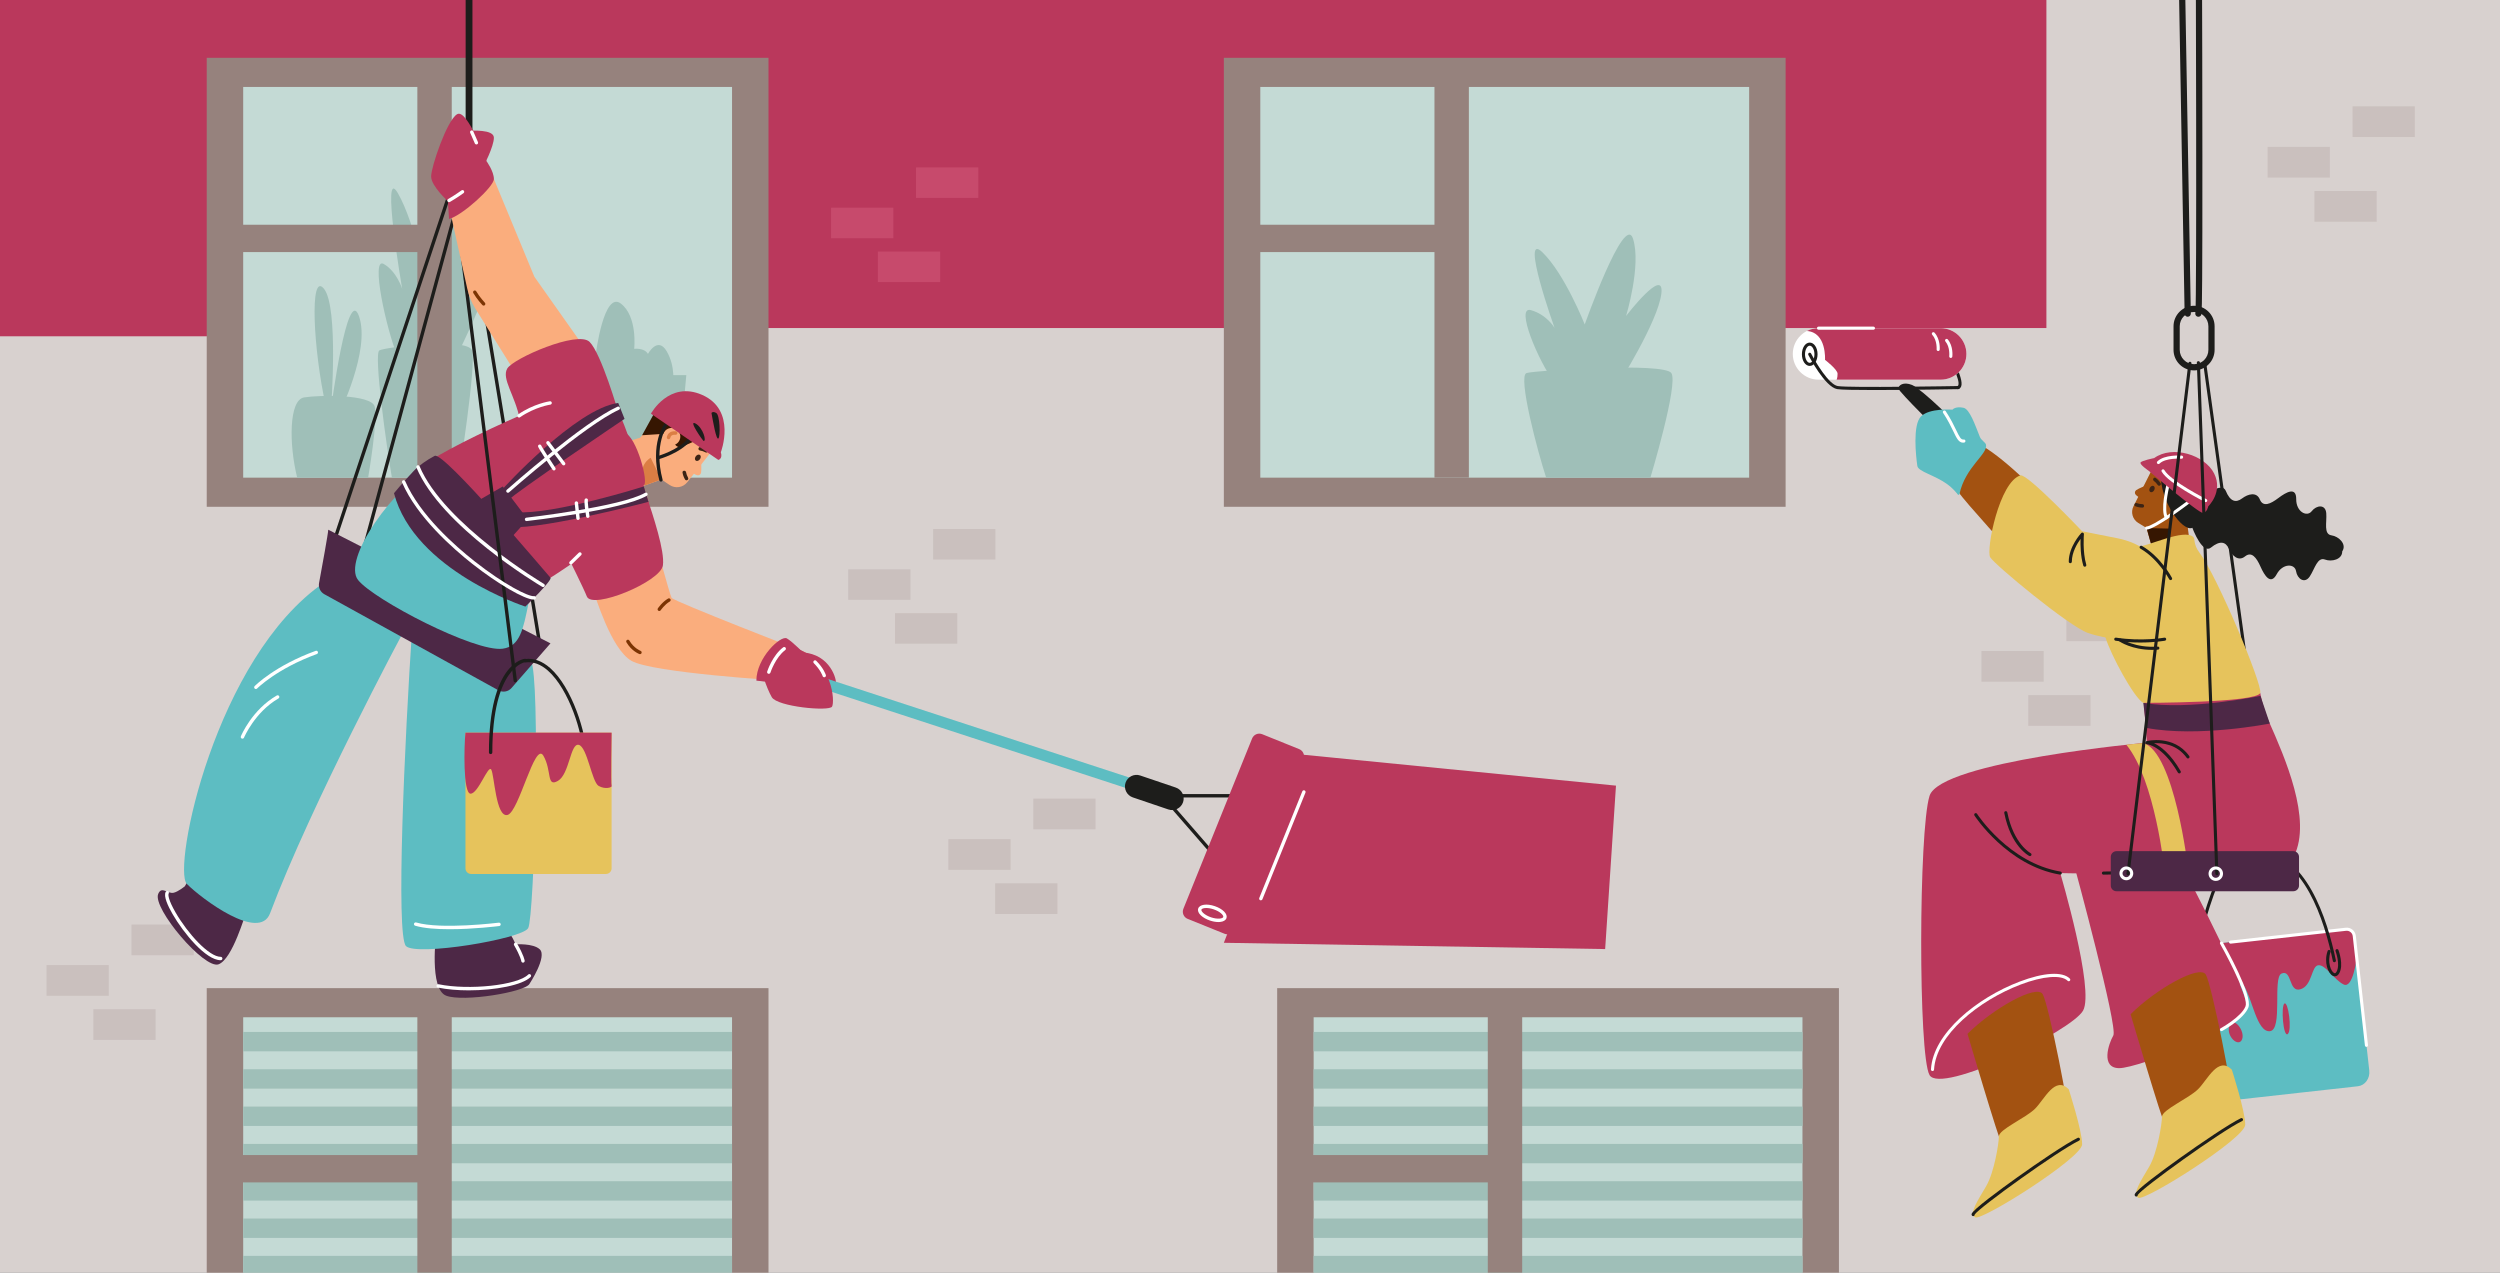 <?xml version="1.0" encoding="utf-8"?>
<svg xmlns="http://www.w3.org/2000/svg" enable-background="new 0 0 3447.456 1755" id="_x3C_Layer_x3E_" version="1.1" viewBox="0 0 3447.456 1755" x="0" y="0">
  <rect x="0" y="0" width="3447.456" height="1755" fill="#808080" stroke="none"/>
  <rect fill="#FFF" height="1116.775" width="1116.775" x="1165.341" y="319.113"/>
  <g>
    <g>
      <defs>
        <rect height="1755" id="SVGID_1_" width="3447.456" x="0" y="0"/>
      </defs>
      <clipPath id="SVGID_00000042016329262679045780000008179680434002616209_">
        <use href="#SVGID_1_" overflow="visible"/>
      </clipPath>
      <g clip-path="url(#SVGID_00000042016329262679045780000008179680434002616209_)">
        <rect fill="#D8D1CF" height="1758.5" width="3447.456" y="-3.5"/>
        <polygon fill="#BA385C" points="2213.483 1308.758 1687.658 1300.094 1788.614 1039.917 2228.409 1083.382"/>
        <rect fill="#BA385C" height="452.366" width="2138.931" x="683.017"/>
        <g>
          <rect fill="#C74A6C" height="42.089" width="85.856" x="1146.053" y="286.41"/>
          <rect fill="#C74A6C" height="42.089" width="85.856" x="1210.612" y="346.893"/>
          <rect fill="#C74A6C" height="42.089" width="85.856" x="1263.19" y="230.839"/>
        </g>
        <g>
          <rect fill="#CAC0BE" height="42.089" width="85.856" x="1169.653" y="785.063"/>
          <rect fill="#CAC0BE" height="42.089" width="85.856" x="1234.212" y="845.545"/>
          <rect fill="#CAC0BE" height="42.089" width="85.856" x="1286.791" y="729.491"/>
        </g>
        <g>
          <rect fill="#CAC0BE" height="42.348" width="85.856" x="1307.752" y="1157.173"/>
          <rect fill="#CAC0BE" height="42.348" width="85.856" x="1372.311" y="1218.028"/>
          <rect fill="#CAC0BE" height="42.348" width="85.856" x="1424.889" y="1101.259"/>
        </g>
        <g>
          <rect fill="#CAC0BE" height="42.348" width="85.856" x="2732.35" y="897.704"/>
          <rect fill="#CAC0BE" height="42.348" width="85.857" x="2796.909" y="958.56"/>
          <rect fill="#CAC0BE" height="42.348" width="85.856" x="2849.488" y="841.79"/>
        </g>
        <g>
          <rect fill="#CAC0BE" height="42.348" width="85.856" x="64.147" y="1330.834"/>
          <rect fill="#CAC0BE" height="42.348" width="85.856" x="128.706" y="1391.689"/>
          <rect fill="#CAC0BE" height="42.348" width="85.856" x="181.285" y="1274.919"/>
        </g>
        <g>
          <rect fill="#CAC0BE" height="42.349" width="85.856" x="3126.982" y="202.538"/>
          <rect fill="#CAC0BE" height="42.348" width="85.856" x="3191.54" y="263.393"/>
          <rect fill="#CAC0BE" height="42.349" width="85.856" x="3244.119" y="146.624"/>
        </g>
        <g>
          <rect fill="#96827D" height="619.141" width="774.665" x="285.079" y="1362.608"/>
          <rect fill="#C4DAD5" height="538.771" width="674.107" x="335.358" y="1402.792"/>
          <rect fill="#9FBFB8" height="26.695" width="674.107" x="335.358" y="1423.038"/>
          <rect fill="#9FBFB8" height="26.695" width="674.107" x="335.358" y="1474.499"/>
          <rect fill="#9FBFB8" height="26.695" width="674.107" x="335.358" y="1525.96"/>
          <rect fill="#9FBFB8" height="26.695" width="674.107" x="335.358" y="1577.421"/>
          <rect fill="#9FBFB8" height="26.695" width="674.107" x="335.358" y="1628.882"/>
          <rect fill="#9FBFB8" height="26.695" width="674.107" x="335.358" y="1680.344"/>
          <rect fill="#9FBFB8" height="26.695" width="674.107" x="335.358" y="1731.804"/>
          <rect fill="#9FBFB8" height="26.695" width="674.107" x="335.358" y="1783.266"/>
          <rect fill="#9FBFB8" height="26.695" width="674.107" x="335.358" y="1834.727"/>
          <rect fill="#9FBFB8" height="26.695" width="674.107" x="335.358" y="1886.188"/>
          <rect fill="#96827D" height="37.704" width="303.492" x="315.472" y="1592.801"/>
          <rect fill="#96827D" height="555.143" width="47.43" x="575.527" y="1386.421"/>
          <g>
            <polygon fill="#9FBFB8" points="509.627 1941.563 388.368 1941.563 373.933 1855.773 522.138 1855.773"/>
            <path d="M381.151,1865.406c-3.368-27.393,20.691-27.393,20.691-27.393s10.586-52.979,33.202-42.142&#xD;&#xA;						c22.616,10.836,17.804,37.928,17.804,37.928s13.364-1.118,18.285,4.214c0,0,12.991-15.144,25.022-2.107&#xD;&#xA;						c12.031,13.036,8.18,27.392,8.18,27.392h-61.111L381.151,1865.406z" fill="#9FBFB8"/>
          </g>
        </g>
        <g>
          <rect fill="#96827D" height="619.141" width="774.665" x="1761.193" y="1362.608"/>
          <rect fill="#C4DAD5" height="538.771" width="674.107" x="1811.472" y="1402.792"/>
          <rect fill="#9FBFB8" height="26.695" width="674.107" x="1811.472" y="1423.038"/>
          <rect fill="#9FBFB8" height="26.695" width="674.107" x="1811.472" y="1474.499"/>
          <rect fill="#9FBFB8" height="26.695" width="674.107" x="1811.472" y="1525.96"/>
          <rect fill="#9FBFB8" height="26.695" width="674.107" x="1811.472" y="1577.421"/>
          <rect fill="#9FBFB8" height="26.695" width="674.107" x="1811.472" y="1628.882"/>
          <rect fill="#9FBFB8" height="26.695" width="674.107" x="1811.472" y="1680.344"/>
          <rect fill="#9FBFB8" height="26.695" width="674.107" x="1811.472" y="1731.804"/>
          <rect fill="#9FBFB8" height="26.695" width="674.107" x="1811.472" y="1783.266"/>
          <rect fill="#9FBFB8" height="26.695" width="674.107" x="1811.472" y="1834.727"/>
          <rect fill="#9FBFB8" height="26.695" width="674.107" x="1811.472" y="1886.188"/>
          <rect fill="#96827D" height="37.704" width="303.492" x="1791.587" y="1592.801"/>
          <rect fill="#96827D" height="555.143" width="47.43" x="2051.642" y="1386.421"/>
          <g>
            <polygon fill="#9FBFB8" points="1985.742 1941.563 1864.483 1941.563 1850.048 1855.773 1998.253 1855.773"/>
            <path d="M1857.265,1865.406c-3.368-27.393,20.691-27.393,20.691-27.393s10.586-52.979,33.202-42.142&#xD;&#xA;						c22.616,10.836,17.804,37.928,17.804,37.928s13.364-1.118,18.285,4.214c0,0,12.99-15.144,25.022-2.107&#xD;&#xA;						c12.031,13.036,8.18,27.392,8.18,27.392h-61.111L1857.265,1865.406z" fill="#9FBFB8"/>
          </g>
        </g>
        <rect fill="#BA385C" height="463.734" width="725.926"/>
        <g>
          <rect fill="#96827D" height="619.14" width="774.665" x="285.079" y="79.717"/>
          <rect fill="#C4DAD5" height="538.771" width="674.107" x="335.358" y="119.901"/>
          <path d="M540.428,658.673c-7.32-42.169-25.356-170.845-17.303-175.466c8.053-4.621,121.297-18.2,127.786,0&#xD;&#xA;					c6.489,18.2-18.469,175.466-18.469,175.466H540.428z" fill="#9FBFB8"/>
          <path d="M548.582,492.477c-16.472-39.689-37.623-138.91-19.468-128.492&#xD;&#xA;					c18.157,10.418,25.457,34.231,25.457,34.231s-29.737-172.844-5.99-131.964c23.747,40.879,41.431,130.972,41.431,130.972&#xD;&#xA;					s58.402-186.536,65.391-139.406c6.988,47.13-16.472,131.468-16.472,131.468s50.405-80.369,43.422-32.743&#xD;&#xA;					c-6.983,47.626-59.895,148.832-59.895,148.832L548.582,492.477z" fill="#9FBFB8"/>
          <rect fill="#96827D" height="37.704" width="303.492" x="315.472" y="309.91"/>
          <rect fill="#96827D" height="555.143" width="47.43" x="575.527" y="103.53"/>
          <g>
            <polygon fill="#9FBFB8" points="933.438 658.673 807.648 658.673 792.673 517.282 946.416 517.282"/>
            <path d="M800.161,533.158c-3.494-45.146,21.464-45.146,21.464-45.146s10.982-87.315,34.443-69.455&#xD;&#xA;						c23.461,17.86,18.469,62.509,18.469,62.509s13.863-1.842,18.968,6.946c0,0,13.476-24.958,25.956-3.473&#xD;&#xA;						c12.481,21.485,8.486,45.146,8.486,45.146h-63.394L800.161,533.158z" fill="#9FBFB8"/>
          </g>
          <path d="M409.814,658.673c-11.481-46.138-11.481-107.159,9.484-110.632c20.965-3.473,92.345-4.465,97.337,12.403&#xD;&#xA;					c4.992,16.867-8.985,98.229-8.985,98.229H409.814z" fill="#9FBFB8"/>
          <path d="M449.248,559.451c-16.972-74.912-22.962-186.536-2.496-161.235c20.466,25.302,9.74,165.392,9.74,165.392&#xD;&#xA;					s22.706-173.825,38.679-127.191c15.973,46.634-27.953,135.437-27.953,135.437L449.248,559.451z" fill="#9FBFB8"/>
        </g>
        <g>
          <rect fill="#96827D" height="619.14" width="774.665" x="1687.658" y="79.717"/>
          <rect fill="#C4DAD5" height="538.771" width="674.107" x="1737.937" y="119.901"/>
          <rect fill="#96827D" height="37.704" width="303.492" x="1718.052" y="309.91"/>
          <rect fill="#96827D" height="555.143" width="47.43" x="1978.107" y="103.53"/>
          <path d="M2132.126,658.673c-11.436-34.669-39.615-140.458-27.033-144.257c12.581-3.799,189.503-14.963,199.641,0&#xD;&#xA;					c10.138,14.963-28.854,144.257-28.854,144.257H2132.126z" fill="#9FBFB8"/>
          <path d="M2143.654,527.878c-22.353-29.794-54.655-106.489-32.504-100.194&#xD;&#xA;					c22.151,6.295,32.523,24.457,32.523,24.457s-47.904-134.387-16.898-104.446c31.006,29.941,58.545,99.747,58.545,99.747&#xD;&#xA;					s54.833-155.012,66.576-118.245c11.743,36.767-9.582,106.528-9.582,106.528s53.341-69.571,48.674-30.868&#xD;&#xA;					c-4.667,38.703-59.404,125.147-59.404,125.147L2143.654,527.878z" fill="#9FBFB8"/>
        </g>
      </g>
      <g clip-path="url(#SVGID_00000042016329262679045780000008179680434002616209_)">
        <g>
          <path d="M3138.492,1213.864c-1.052,0-1.97-0.776-2.119-1.848l-98.199-710.301&#xD;&#xA;					c-0.162-1.172,0.656-2.253,1.829-2.415c1.159-0.163,2.252,0.656,2.415,1.828l98.199,710.301&#xD;&#xA;					c0.162,1.172-0.657,2.253-1.829,2.415C3138.689,1213.857,3138.59,1213.864,3138.492,1213.864z" fill="#1D1D1B"/>
        </g>
        <g>
          <g>
            <path d="M3026.077,1326.912c-1.182,0-2.141-0.959-2.141-2.141c0-4.087,7.853-40.683,19.448-76.54&#xD;&#xA;						c15.469-47.843,30.375-73.07,44.302-74.982c1.163-0.168,2.251,0.658,2.413,1.83c0.16,1.172-0.659,2.252-1.83,2.413&#xD;&#xA;						c-11.816,1.622-26.31,27.212-40.81,72.056c-11.788,36.457-19.24,72.077-19.24,75.222&#xD;&#xA;						C3028.218,1325.953,3027.259,1326.912,3026.077,1326.912z" fill="#1D1D1B"/>
          </g>
          <g>
            <g>
              <path d="M3234.972,1281.43c5.73-0.638,10.893,3.489,11.531,9.22l20.672,185.569&#xD;&#xA;							c1.212,10.877-5.802,20.603-15.678,21.703l-199.906,22.269c-9.876,1.1-18.871-6.842-20.083-17.72l-21.828-195.944&#xD;&#xA;							L3234.972,1281.43z" fill="#5DBDC2"/>
            </g>
            <g>
              <path d="M3246.503,1290.65l3.328,29.874c0,0-4.863,43.475-18.041,37.01&#xD;&#xA;							c-13.164-6.451-24.932-27.59-34.86-26.484c-9.916,1.105-8.082,28.188-24.671,33.115c-16.589,4.927-11.36-27.949-26.051-21.673&#xD;&#xA;							c-12.625,5.393,2.134,77.476-15.963,79.492c-18.097,2.016-24.7-45.974-35.93-62.641&#xD;&#xA;							c-11.244-16.666-21.461,46.057-39.558,48.073c-18.097,2.016-7.805-24.233-13.728-33.002&#xD;&#xA;							c-5.911-8.784-15.009,15.177-23.494,2.617l-7.854-70.505l225.291-25.097&#xD;&#xA;							C3240.702,1280.792,3245.865,1284.919,3246.503,1290.65z" fill="#BA385C"/>
            </g>
            <g>
              <path d="M3150.085,1383.928c-4.846,3.902-1.563,47.028,4.679,42.002&#xD;&#xA;							C3161.007,1420.903,3155.331,1379.704,3150.085,1383.928z" fill="#BA385C"/>
            </g>
            <g>
              <path d="M3074.509,1413.648c-5.8,14.893,12.584,31.589,17.252,19.603&#xD;&#xA;							C3096.428,1421.264,3079.468,1400.913,3074.509,1413.648z" fill="#BA385C"/>
            </g>
          </g>
          <g>
            <path d="M3263.302,1443.618c-1.077,0-2.004-0.809-2.126-1.904l-16.802-150.827&#xD;&#xA;						c-0.245-2.203-1.333-4.178-3.064-5.562c-1.733-1.384-3.896-2.011-6.101-1.766l-159.027,17.716&#xD;&#xA;						c-1.179,0.132-2.233-0.715-2.366-1.891c-0.13-1.175,0.717-2.234,1.892-2.365l159.027-17.715&#xD;&#xA;						c3.334-0.37,6.623,0.578,9.249,2.677c2.625,2.098,4.275,5.093,4.648,8.433l16.802,150.827c0.13,1.175-0.717,2.234-1.892,2.365&#xD;&#xA;						C3263.461,1443.614,3263.381,1443.618,3263.302,1443.618z" fill="#FFF"/>
          </g>
          <g>
            <path d="M3219.052,1326.912c-0.993,0-1.884-0.696-2.094-1.706c-11.455-55.16-40.29-147.695-104.708-147.695&#xD;&#xA;						c-1.182,0-2.141-0.959-2.141-2.142c0-1.183,0.959-2.141,2.141-2.141c67.451,0,97.181,94.673,108.901,151.106&#xD;&#xA;						c0.24,1.159-0.503,2.292-1.662,2.532C3219.343,1326.898,3219.197,1326.912,3219.052,1326.912z" fill="#1D1D1B"/>
          </g>
          <g>
            <path d="M3219.721,1346.345c-0.87,0-1.765-0.201-2.666-0.614c-6.698-3.069-12.717-18.855-7.304-34.374&#xD;&#xA;						c0.39-1.117,1.61-1.701,2.727-1.317c1.116,0.39,1.706,1.611,1.316,2.727c-4.729,13.558,0.446,26.964,5.045,29.071&#xD;&#xA;						c0.511,0.233,1.702,0.774,3.139-1.717c5.655-9.794-1.216-28.253-1.287-28.438c-0.417-1.106,0.139-2.342,1.245-2.76&#xD;&#xA;						c1.103-0.42,2.342,0.136,2.76,1.243c0.317,0.834,7.662,20.542,0.99,32.097&#xD;&#xA;						C3224.147,1344.931,3222.025,1346.345,3219.721,1346.345z" fill="#1D1D1B"/>
          </g>
        </g>
        <g>
          <g>
            <path d="M2860.976,1195.793c0,0,59.938,220.538,53.251,232.119c-6.686,11.582-17.75,45.059,8.193,45.059&#xD;&#xA;						c25.943,0,176.138-57.347,176.138-84.655s-110.598-234.85-110.598-234.85L2860.976,1195.793z" fill="#BA385C"/>
          </g>
          <g>
            <path d="M2938.047,1398.61c34.59-34.59,95.477-68.981,103.771-54.616&#xD;&#xA;						c8.294,14.365,39.337,169.949,35.501,176.593c-3.836,6.644-85.554,42.25-91.027,32.77&#xD;&#xA;						C2980.817,1543.876,2938.047,1398.61,2938.047,1398.61z" fill="#A35211"/>
          </g>
          <g>
            <path d="M3077.645,1475.022c-18.95-18.951-33.234,13.65-46.337,26.752&#xD;&#xA;						c-13.102,13.102-50.005,28.612-50.005,38.277c0,9.664-6.326,49.234-17.465,68.528c-11.139,19.294-24.222,37.861-15.171,43.086&#xD;&#xA;						c9.051,5.226,147.464-82.008,147.464-100.737C3096.13,1532.201,3077.645,1475.022,3077.645,1475.022z" fill="#E6C35C"/>
          </g>
          <g>
            <path d="M2945.859,1650.019c-0.548,0-1.096-0.209-1.514-0.627c-0.58-0.58-0.829-1.398-0.686-2.247&#xD;&#xA;						c0.94-5.578,39.819-34.076,62.911-50.567c28.337-20.236,67.198-46.665,83.468-54.553c1.063-0.517,2.346-0.072,2.861,0.993&#xD;&#xA;						c0.516,1.064,0.071,2.345-0.993,2.861c-29.723,14.411-138.003,92.505-143.91,101.871c0.036,0.59-0.172,1.193-0.623,1.644&#xD;&#xA;						C2946.955,1649.81,2946.407,1650.019,2945.859,1650.019z M2947.38,1646.371L2947.38,1646.371L2947.38,1646.371z&#xD;&#xA;						 M2947.373,1646.364c0.001,0.001,0.003,0.003,0.004,0.004C2947.376,1646.366,2947.375,1646.365,2947.373,1646.364z" fill="#1D1D1B"/>
          </g>
        </g>
        <g>
          <path d="M3215.143,738.242c-11.272-1.556-6.264-17.864-7.272-30.534c-1.008-12.67-13.447-11.288-20.068-2.77&#xD;&#xA;					c-6.622,8.519-21.525,0.831-21.365-16.607c0.16-17.437-13.564-9.912-24.595-1.557c-11.031,8.356-21.138,12.817-25.544,1.988&#xD;&#xA;					c-4.407-10.829-16.209-7.75-24.62-1.379c-8.411,6.371-16.315,4.387-22.425-10.627c-5.152-12.661-30.01,5.859-41.441,16.821&#xD;&#xA;					c-2.563-0.313-4.132-0.344-4.498-0.047c-2.607,2.113-3.686,8.279-4.132,13.238c-1.684,4.195-3.055,8.987-1.961,11.676&#xD;&#xA;					c0.162,0.397,1.342,1.039,3.346,1.873c4.7,15.09,17.577,43.454,28.223,34.827c12.593-10.206,20.473-8.132,24.769,1.506&#xD;&#xA;					c4.296,9.638,13.15,18.027,22.232,10.666c9.083-7.361,15.784,1.422,21.418,14.061c5.634,12.64,14.027,25.851,22.297,10.498&#xD;&#xA;					c8.27-15.352,25.033-14.899,26.725-4.243c1.692,10.656,11.922,17.865,18.916,7.253c6.993-10.613,10.473-27.314,21.096-23.241&#xD;&#xA;					c9.033,3.463,23.844-0.139,23.636-11.267C3236.647,750.489,3225.013,739.605,3215.143,738.242z" fill="#1D1D1B"/>
        </g>
        <g>
          <g>
            <g>
              <path d="M2945.825,675.854c-2.029,1.429-2.457,4.319-0.84,6.201c1.609,1.873,4.206,3.448,5.971,4.362&#xD;&#xA;							c3.162,1.638,4-1.826,5.963-5.617c1.963-3.791,2.688-11.372,2.688-11.372S2949.453,673.3,2945.825,675.854z" fill="#A35211"/>
            </g>
            <g>
              <g>
                <g>
                  <path d="M2960.188,728.186c-0.301,0.955,9.969,34.467,9.969,34.467l3.064,10.15l49.045-3.698l-5.437-42.162&#xD;&#xA;									l31.27-46.196l-45.7-32.024l-29.969-10.913l-30.371,60.264c-4.163,8.223-1.304,18.264,6.565,23.062L2960.188,728.186z" fill="#A35211"/>
                </g>
              </g>
            </g>
            <g>
              <g>
                <g>
                  <path d="M2964.583,672.73c-1.239,2.302-0.902,4.89,0.753,5.781c1.655,0.891,4.001-0.253,5.24-2.556&#xD;&#xA;									c1.239-2.302,0.902-4.89-0.753-5.781C2968.168,669.284,2965.822,670.428,2964.583,672.73z" fill="#3C2415"/>
                </g>
              </g>
            </g>
            <g>
              <g>
                <g>
                  <path d="M2972.709,659.102c2.731,2.013,4.963,4.415,6.806,7.258c0.706,1.09,0.052,2.681-1.021,3.24&#xD;&#xA;									c-1.242,0.646-2.532,0.071-3.24-1.021c-1.37-2.114-3.129-3.95-5.155-5.443&#xD;&#xA;									C2967.624,661.313,2970.21,657.261,2972.709,659.102z" fill="#3C2415"/>
                </g>
              </g>
            </g>
            <g>
              <g>
                <g>
                  <path d="M2954.462,699.982c-3.392-0.006-6.613-0.622-9.781-1.823c-1.214-0.461-1.629-2.13-1.095-3.216&#xD;&#xA;									c0.619-1.256,1.999-1.556,3.216-1.095c2.356,0.893,4.861,1.332,7.376,1.337&#xD;&#xA;									C2957.252,695.19,2957.566,699.987,2954.462,699.982z" fill="#3C2415"/>
                </g>
              </g>
            </g>
            <g>
              <g>
                <g>
                  <path d="M2960.188,728.186l32.427,0.771c0,0,2.961,21.186-26.213,21.86L2960.188,728.186z" fill="#361601"/>
                </g>
              </g>
            </g>
            <g>
              <g>
                <g>
                  <path d="M3018.507,706.054c0.728,0.229,1.552,0.109,2.199-0.394c2.588-2.015,6.297-6.531,2.055-14.157&#xD;&#xA;									c-0.647-1.16-2.11-1.575-3.268-0.931c-1.159,0.645-1.576,2.107-0.932,3.267c2.533,4.551,1.014,6.613-0.806,8.028&#xD;&#xA;									c-1.047,0.814-1.235,2.324-0.421,3.371C3017.646,705.638,3018.058,705.912,3018.507,706.054z" fill="#DB7E44"/>
                </g>
              </g>
            </g>
            <g>
              <path d="M2979.809,653.569c-1.315,37.625,29.149,78.536,42.5,74.617c13.351-3.919,18.205-28.203,18.205-28.203&#xD;&#xA;							s-22.894-30.783-25.791-32.456C3011.825,665.854,2979.809,653.569,2979.809,653.569z" fill="#1D1D1B"/>
            </g>
          </g>
          <g>
            <path d="M2960.185,730.327c-1.101,0-2.037-0.844-2.132-1.962c-0.099-1.179,0.776-2.214,1.956-2.313&#xD;&#xA;						c9.626-0.807,46.178-27.332,59.45-37.484c0.937-0.718,2.283-0.54,3.002,0.4c0.718,0.939,0.539,2.283-0.4,3.001&#xD;&#xA;						c-4.985,3.814-49.075,37.292-61.694,38.35C2960.306,730.325,2960.245,730.327,2960.185,730.327z" fill="#FFF"/>
          </g>
          <g>
            <path d="M2987.499,716.107c-0.739,0-1.459-0.384-1.855-1.071c-6.817-11.805,1.102-43.905,2.758-50.22&#xD;&#xA;						c0.301-1.144,1.469-1.829,2.615-1.528c1.143,0.3,1.828,1.47,1.528,2.614c-3.519,13.413-8.15,38.405-3.192,46.992&#xD;&#xA;						c0.591,1.024,0.241,2.333-0.783,2.925C2988.231,716.014,2987.863,716.107,2987.499,716.107z" fill="#FFF"/>
          </g>
          <g>
            <g>
              <path d="M2962.533,648.866c0,0,69.75,59.406,75.438,58.495c5.689-0.91,7.169-9.144,7.169-9.144&#xD;&#xA;							s20.86-19.767,8.116-45.254c-12.744-25.488-57.273-39.673-82.76-21.24c0,0-17.121,3.363-18.694,6.087&#xD;&#xA;							C2950.23,640.534,2962.533,648.866,2962.533,648.866z" fill="#BA385C"/>
            </g>
            <g>
              <path d="M2976.444,639.951c-0.548,0-1.096-0.209-1.514-0.628c-0.836-0.836-0.836-2.192,0-3.028&#xD;&#xA;							c9.722-9.721,32.65-8.071,33.615-7.997c1.179,0.091,2.06,1.12,1.97,2.299c-0.091,1.179-1.096,2.062-2.299,1.971&#xD;&#xA;							c-0.216-0.018-21.932-1.571-30.259,6.755C2977.54,639.742,2976.992,639.951,2976.444,639.951z" fill="#FFF"/>
            </g>
            <g>
              <path d="M3041.652,692.411c-0.323,0-0.653-0.074-0.96-0.229c-2.051-1.032-50.331-25.462-59.758-41.789&#xD;&#xA;							c-0.591-1.024-0.241-2.334,0.783-2.925c1.022-0.591,2.335-0.242,2.925,0.784c8.794,15.231,57.483,39.859,57.974,40.105&#xD;&#xA;							c1.056,0.532,1.482,1.819,0.951,2.875C3043.189,691.979,3042.435,692.411,3041.652,692.411z" fill="#FFF"/>
            </g>
          </g>
        </g>
        <g>
          <path d="M2679.77,600.475c0,0-61.898-60.533-61.898-64.781c0-4.248,6.675-9.709,18.812-4.855&#xD;&#xA;					c12.137,4.855,68.936,58.459,66.247,63.116C2700.242,598.612,2679.77,600.475,2679.77,600.475z" fill="#1D1D1B"/>
        </g>
        <g>
          <path d="M2699.465,536.638c-1.025,0-1.931-0.737-2.108-1.782c-0.199-1.165,0.585-2.272,1.751-2.47&#xD;&#xA;					c0.654-0.112,1.012-0.379,1.278-0.956c3.168-6.87-11.163-35.44-20.939-51.834c-0.606-1.016-0.273-2.33,0.742-2.936&#xD;&#xA;					c1.016-0.604,2.329-0.274,2.936,0.742c2.707,4.538,26.298,44.662,21.15,55.822c-0.86,1.865-2.398,3.035-4.447,3.384&#xD;&#xA;					C2699.705,536.628,2699.585,536.638,2699.465,536.638z" fill="#1D1D1B"/>
        </g>
        <g>
          <path d="M2802.05,671.324c0,0-75.553-75.553-90.724-60.382c-15.171,15.171-15.694,58.431-10.013,68.271&#xD;&#xA;					c5.681,9.84,78.89,90.084,78.89,90.084L2802.05,671.324z" fill="#A35211"/>
        </g>
        <g>
          <path d="M2960.437,1024.104c0,0-284.612,25.59-299.631,73.379c-15.019,47.789-15.671,357.902,0,385.045&#xD;&#xA;					c15.671,27.143,195.217-60.31,211.638-88.751c16.421-28.442-31.404-189.792-31.404-189.792s306.751,7.494,322.236-23.212&#xD;&#xA;					c25.44-50.446-12.847-137.051-34.701-186.285c-8.773-19.765-11.722-39.007-11.722-39.007l-160.778,10.261L2960.437,1024.104z" fill="#BA385C"/>
        </g>
        <g>
          <path d="M2959.608,1003.726l-4.023-34.502c62.502,10.986,161.517-9.647,161.517-9.647l12.927,38.19&#xD;&#xA;					C3130.029,997.767,3030.831,1017.38,2959.608,1003.726L2959.608,1003.726z" fill="#4D2846"/>
        </g>
        <g>
          <path d="M2932.18,1026.987c39.786,48.498,52.833,174.387,52.833,174.387l32.163-4.444&#xD;&#xA;					c0,0-18.502-159.573-61.592-172.369L2932.18,1026.987z" fill="#E6C35C"/>
        </g>
        <g>
          <path d="M2713.146,1425.637c34.591-34.59,95.477-68.982,103.771-54.616&#xD;&#xA;					c8.294,14.365,39.337,169.949,35.501,176.593c-3.836,6.644-85.553,42.25-91.027,32.77S2713.146,1425.637,2713.146,1425.637z" fill="#A35211"/>
        </g>
        <g>
          <path d="M2852.744,1502.048c-18.95-18.95-33.234,13.65-46.336,26.753&#xD;&#xA;					c-13.103,13.102-50.006,28.612-50.006,38.276s-6.326,49.234-17.465,68.529c-11.14,19.294-24.223,37.861-15.171,43.086&#xD;&#xA;					c9.051,5.226,147.464-82.008,147.464-100.737C2871.23,1559.227,2852.744,1502.048,2852.744,1502.048z" fill="#E6C35C"/>
        </g>
        <g>
          <path d="M2664.903,1476.965c-0.04,0-0.081-0.001-0.121-0.004c-1.181-0.066-2.084-1.077-2.019-2.258&#xD;&#xA;					c2.803-49.919,63.546-98.664,122.098-121.014c33.358-12.735,59.301-14.307,69.398-4.21c0.837,0.836,0.837,2.192,0,3.028&#xD;&#xA;					c-0.836,0.836-2.191,0.836-3.028,0c-8.606-8.604-34.056-6.569-64.844,5.183c-57.264,21.859-116.647,69.153-119.347,117.253&#xD;&#xA;					C2666.976,1476.083,2666.031,1476.965,2664.903,1476.965z" fill="#FFF"/>
        </g>
        <g>
          <path d="M2720.959,1677.045c-0.548,0-1.096-0.209-1.514-0.627c-0.58-0.58-0.829-1.398-0.686-2.248&#xD;&#xA;					c0.94-5.578,39.82-34.077,62.911-50.567c28.336-20.236,67.198-46.665,83.467-54.553c1.067-0.517,2.345-0.072,2.861,0.993&#xD;&#xA;					c0.516,1.064,0.071,2.345-0.993,2.861c-29.722,14.411-138.002,92.505-143.91,101.87c0.036,0.591-0.171,1.193-0.623,1.645&#xD;&#xA;					C2722.055,1676.836,2721.507,1677.045,2720.959,1677.045z M2722.474,1673.39c0.001,0.001,0.003,0.003,0.004,0.004&#xD;&#xA;					C2722.476,1673.392,2722.475,1673.391,2722.474,1673.39z" fill="#1D1D1B"/>
        </g>
        <g>
          <path d="M2841.043,1206.127c-0.119,0-0.239-0.01-0.36-0.03c-72.914-12.303-117.521-80.826-117.963-81.516&#xD;&#xA;					c-0.637-0.996-0.346-2.319,0.649-2.958c0.993-0.636,2.319-0.348,2.959,0.648c0.432,0.675,44.057,67.62,115.068,79.603&#xD;&#xA;					c1.166,0.197,1.952,1.302,1.755,2.468C2842.975,1205.387,2842.069,1206.127,2841.043,1206.127z" fill="#1D1D1B"/>
        </g>
        <g>
          <path d="M2799.274,1180.575c-0.325,0-0.653-0.074-0.962-0.229c-1.027-0.519-25.268-13.225-34.47-59.23&#xD;&#xA;					c-0.233-1.16,0.52-2.288,1.68-2.52c1.149-0.234,2.288,0.519,2.519,1.679c8.758,43.786,31.974,56.13,32.207,56.25&#xD;&#xA;					c1.049,0.538,1.47,1.826,0.935,2.878C2800.805,1180.147,2800.053,1180.575,2799.274,1180.575z" fill="#1D1D1B"/>
        </g>
        <g>
          <path d="M2900.598,1206.127c-1.182,0-2.141-0.959-2.141-2.141s0.959-2.141,2.141-2.141&#xD;&#xA;					c3.194,0,148.376-2.57,149.843-2.597c0.012,0,0.025,0,0.039,0c1.164,0,2.119,0.934,2.14,2.104&#xD;&#xA;					c0.021,1.183-0.921,2.158-2.104,2.179C3044.529,1203.636,2903.83,1206.127,2900.598,1206.127z" fill="#1D1D1B"/>
        </g>
        <g>
          <path d="M3005.193,1066.552c-0.739,0-1.459-0.384-1.855-1.071c-21.754-37.678-42.792-39.226-43.001-39.238&#xD;&#xA;					c-1.053-0.057-1.916-0.871-2.023-1.92c-0.107-1.048,0.558-2.02,1.577-2.289c0.371-0.1,37.479-9.485,59.025,20.493&#xD;&#xA;					c0.69,0.961,0.471,2.298-0.49,2.988c-0.955,0.691-2.296,0.473-2.988-0.489c-13.401-18.643-33.382-20.75-45.042-20.118&#xD;&#xA;					c8.893,4.164,22.665,14.209,36.649,38.431c0.591,1.024,0.241,2.334-0.783,2.925&#xD;&#xA;					C3005.925,1066.46,3005.557,1066.552,3005.193,1066.552z" fill="#1D1D1B"/>
        </g>
        <g>
          <path d="M2955.585,969.224c-12.502-6.202-45.139-66.685-52.122-90.132c-11.127-37.359,7.31-42.296,7.31-49.38&#xD;&#xA;					c0-11.53,22.659-75.856,36.768-75.856c14.11,0,64.708-25.615,77.148-13.175c2.405,2.405-0.092,10.308,8.032,20.943&#xD;&#xA;					c24.659,32.284,87.434,182.721,84.13,193.857C3112.756,969.287,2955.585,969.224,2955.585,969.224z" fill="#E6C35C"/>
        </g>
        <g>
          <path d="M2966.505,768.42c-11.579-20.055-46.121-26.094-46.121-26.094l-49.154-9.71&#xD;&#xA;					c0,0-75.704-79.801-84.959-77.07c-29.27,8.637-47.746,102.701-41.872,112.874c5.873,10.173,108.625,95.275,134.72,104.378&#xD;&#xA;					c26.095,9.103,61.292,10.923,61.292,10.923L2966.505,768.42z" fill="#E6C35C"/>
        </g>
        <g>
          <path d="M2699.758,681.896c0.669,0.871,2.05,0.559,2.281-0.515c8.183-38.023,39.703-55.179,36.595-68.314&#xD;&#xA;					c-0.714-3.018-6.57-5.968-8.42-10.544c-6.402-15.834-13.882-38.48-22.715-40.246c-11.386-2.276-15.116,2.633-15.116,2.633&#xD;&#xA;					s-31.549-2.515-43.382,9.318c-11.834,11.834-6.856,55.763-5.036,68.271c1.147,7.882,23.69,12.449,41.244,25.172&#xD;&#xA;					C2692.275,672.792,2697.299,678.694,2699.758,681.896z" fill="#5DBDC2"/>
        </g>
        <g>
          <path d="M2951.304,886.044c-10.082,0-21.727-0.63-33.999-2.516c-1.17-0.179-1.971-1.273-1.792-2.442&#xD;&#xA;					c0.18-1.169,1.28-1.978,2.441-1.791c35.926,5.52,66.367,0.066,66.671,0.01c1.165-0.216,2.279,0.555,2.492,1.718&#xD;&#xA;					c0.215,1.163-0.555,2.279-1.718,2.493C2985.195,883.557,2971.347,886.044,2951.304,886.044z" fill="#1D1D1B"/>
        </g>
        <g>
          <path d="M2967.818,896.171c-27.804,0-44.544-11.216-45.304-11.737c-0.976-0.668-1.226-2-0.559-2.977&#xD;&#xA;					c0.669-0.976,2-1.225,2.977-0.557c0.189,0.129,19.562,13.035,50.515,10.699c1.184-0.093,2.208,0.795,2.298,1.974&#xD;&#xA;					c0.088,1.18-0.795,2.208-1.974,2.296C2973.029,896.076,2970.376,896.171,2967.818,896.171z" fill="#1D1D1B"/>
        </g>
        <g>
          <path d="M2874.87,781.486c-0.924,0-1.777-0.604-2.052-1.536c-3.8-12.875-4.027-28.221-3.774-36.847&#xD;&#xA;					c-4.755,6.549-11.992,18.614-11.992,31.387c0,1.183-0.959,2.141-2.142,2.141s-2.141-0.958-2.141-2.141&#xD;&#xA;					c0-20.63,16.492-38.629,17.194-39.385c0.625-0.671,1.597-0.872,2.438-0.5c0.836,0.371,1.344,1.232,1.264,2.143&#xD;&#xA;					c-0.021,0.239-2.021,24.097,3.26,41.992c0.334,1.134-0.313,2.325-1.447,2.659&#xD;&#xA;					C2875.276,781.457,2875.071,781.486,2874.87,781.486z" fill="#1D1D1B"/>
        </g>
        <g>
          <path d="M2993.208,799.994c-0.765,0-1.507-0.412-1.892-1.136c-0.149-0.279-15.152-28.11-39.779-42.329&#xD;&#xA;					c-1.024-0.591-1.375-1.901-0.783-2.925c0.591-1.026,1.903-1.375,2.925-0.784c25.714,14.846,40.79,42.843,41.42,44.028&#xD;&#xA;					c0.554,1.044,0.158,2.34-0.886,2.895C2993.891,799.913,2993.547,799.994,2993.208,799.994z" fill="#1D1D1B"/>
        </g>
        <g>
          <g>
            <path d="M2711.637,488.056c0,9.762-4.001,18.637-10.432,25.069c-6.431,6.445-15.306,10.432-25.069,10.432&#xD;&#xA;						h-168.409c-19.525,0-35.501-15.975-35.501-35.5c0-9.763,4.001-18.638,10.432-25.069c2.621-2.621,5.639-4.847,8.97-6.54&#xD;&#xA;						c4.834-2.485,10.309-3.892,16.098-3.892h168.409C2695.662,452.556,2711.637,468.531,2711.637,488.056z" fill="#FFF"/>
          </g>
          <g>
            <path d="M2711.637,488.056c0,9.762-4.001,18.637-10.432,25.069c-6.431,6.445-15.306,10.432-25.069,10.432&#xD;&#xA;						h-143.491c0,0,1.324-2.28,1.324-8.192c0-5.912-17.3-19.116-17.3-19.116s2.376-38.054-25.042-39.802&#xD;&#xA;						c4.834-2.485,10.309-3.892,16.098-3.892h168.409C2695.662,452.556,2711.637,468.531,2711.637,488.056z" fill="#BA385C"/>
          </g>
          <g>
            <path d="M2495.583,504.61c-6.05,0-10.789-7.072-10.789-16.098c0-9.027,4.738-16.099,10.789-16.099&#xD;&#xA;						c6.051,0,10.789,7.072,10.789,16.099C2506.372,497.538,2501.634,504.61,2495.583,504.61z M2495.583,476.695&#xD;&#xA;						c-3.466,0-6.506,5.522-6.506,11.816c0,6.294,3.04,11.816,6.506,11.816s6.507-5.521,6.507-11.816&#xD;&#xA;						C2502.09,482.217,2499.049,476.695,2495.583,476.695z" fill="#1D1D1B"/>
          </g>
        </g>
        <g>
          <path d="M2584.525,537.839c-24.989,0-45.598-0.312-51.064-1.249c-16.789-2.878-38.849-45.293-39.78-47.097&#xD;&#xA;					c-0.543-1.051-0.13-2.343,0.921-2.885c1.05-0.541,2.342-0.13,2.885,0.921c6.071,11.763,24.5,42.749,36.698,44.84&#xD;&#xA;					c15.554,2.668,164.676-0.002,166.179-0.03c1.165-0.076,2.158,0.919,2.18,2.102c0.021,1.183-0.92,2.159-2.102,2.18&#xD;&#xA;					C2696.393,536.694,2632.426,537.839,2584.525,537.839z" fill="#1D1D1B"/>
        </g>
        <g>
          <path d="M3162.436,1229.018h-243.845c-4.332,0-7.875-3.544-7.875-7.876v-39.536c0-4.332,3.544-7.876,7.875-7.876&#xD;&#xA;					h243.845c4.332,0,7.875,3.544,7.875,7.876v39.536C3170.311,1225.474,3166.767,1229.018,3162.436,1229.018z" fill="#4D2846"/>
        </g>
        <g>
          <path d="M3025.576,510.78c-15.618,0-28.324-12.705-28.324-28.322v-32.509c0-15.617,12.706-28.323,28.324-28.323&#xD;&#xA;					c15.617,0,28.323,12.706,28.323,28.323v32.509C3053.899,498.075,3041.193,510.78,3025.576,510.78z M3025.576,430.191&#xD;&#xA;					c-10.895,0-19.759,8.864-19.759,19.758v32.509c0,10.894,8.864,19.757,19.759,19.757c10.894,0,19.757-8.863,19.757-19.757&#xD;&#xA;					v-32.509C3045.333,439.055,3036.47,430.191,3025.576,430.191z" fill="#1D1D1B"/>
        </g>
        <g>
          <path d="M3057.026,1206.9c-1.147,0-2.097-0.908-2.138-2.064l-25.506-704.604&#xD;&#xA;					c-0.044-1.181,0.881-2.175,2.062-2.217c1.194-0.05,2.175,0.88,2.218,2.062l25.507,704.604c0.043,1.182-0.881,2.175-2.062,2.217&#xD;&#xA;					C3057.079,1206.9,3057.052,1206.9,3057.026,1206.9z" fill="#1D1D1B"/>
        </g>
        <g>
          <path d="M2934.46,1206.9c-0.086,0-0.173-0.005-0.261-0.015c-1.174-0.143-2.01-1.21-1.868-2.384l85.423-703.767&#xD;&#xA;					c0.144-1.175,1.21-2.004,2.384-1.868c1.174,0.143,2.01,1.21,1.868,2.384l-85.423,703.767&#xD;&#xA;					C2936.45,1206.103,2935.527,1206.9,2934.46,1206.9z" fill="#1D1D1B"/>
        </g>
        <g>
          <path d="M2932.18,1213.864c-5.258,0-9.537-4.279-9.537-9.537c0-5.259,4.279-9.538,9.537-9.538&#xD;&#xA;					s9.537,4.279,9.537,9.538C2941.717,1209.585,2937.439,1213.864,2932.18,1213.864z M2932.18,1199.072&#xD;&#xA;					c-2.897,0-5.255,2.357-5.255,5.255c0,2.897,2.358,5.254,5.255,5.254s5.254-2.357,5.254-5.254&#xD;&#xA;					C2937.435,1201.429,2935.077,1199.072,2932.18,1199.072z" fill="#FFF"/>
        </g>
        <g>
          <path d="M3055.523,1214.774c-5.51,0-9.993-4.483-9.993-9.992c0-5.51,4.483-9.993,9.993-9.993&#xD;&#xA;					c5.509,0,9.991,4.483,9.991,9.993C3065.514,1210.291,3061.032,1214.774,3055.523,1214.774z M3055.523,1199.072&#xD;&#xA;					c-3.15,0-5.71,2.562-5.71,5.71s2.561,5.71,5.71,5.71c3.148,0,5.709-2.561,5.709-5.71S3058.671,1199.072,3055.523,1199.072z" fill="#FFF"/>
        </g>
        <g>
          <path d="M3016.827,436.812c-2.331,0-4.24-1.868-4.281-4.208l-12.306-705.08&#xD;&#xA;					c-0.041-2.365,1.843-4.315,4.207-4.357c0.027-0.001,0.052-0.001,0.077-0.001c2.331,0,4.24,1.868,4.281,4.208l12.306,705.081&#xD;&#xA;					c0.04,2.365-1.843,4.315-4.208,4.357C3016.877,436.812,3016.852,436.812,3016.827,436.812z" fill="#1D1D1B"/>
        </g>
        <g>
          <path d="M3031.516,436.813c-0.726,0-1.462-0.185-2.137-0.574c-1.724-0.995-2.493-3.006-1.991-4.838&#xD;&#xA;					c2.08-16.504,0.814-467.139-0.151-703.934c-0.01-2.365,1.9-4.29,4.265-4.3c0.007,0,0.012,0,0.018,0&#xD;&#xA;					c2.358,0,4.273,1.906,4.283,4.265c0.007,1.751,0.716,177.049,1.069,350.697c0.206,101.991,0.252,183.465,0.134,242.157&#xD;&#xA;					c-0.226,111.698-0.877,112.825-1.777,114.385C3034.436,436.045,3032.997,436.813,3031.516,436.813z M3027.804,430.402&#xD;&#xA;					c0,0.001-0.001,0.001-0.001,0.002C3027.802,430.404,3027.804,430.403,3027.804,430.402z M3027.812,430.388&#xD;&#xA;					c-0.003,0.004-0.004,0.006-0.006,0.01C3027.808,430.394,3027.81,430.392,3027.812,430.388z" fill="#1D1D1B"/>
        </g>
        <g>
          <path d="M3063.374,1421.942c-0.758,0-1.491-0.404-1.881-1.117c-0.567-1.038-0.184-2.338,0.853-2.905&#xD;&#xA;					c0.287-0.156,28.728-15.811,34.207-30.36c4.016-10.663-18.756-57.247-35.043-85.958c-0.584-1.029-0.223-2.336,0.806-2.92&#xD;&#xA;					c1.026-0.583,2.335-0.223,2.919,0.806c4.249,7.489,41.335,73.629,35.325,89.581c-6.038,16.034-34.935,31.941-36.163,32.61&#xD;&#xA;					C3064.073,1421.858,3063.721,1421.942,3063.374,1421.942z" fill="#FFF"/>
        </g>
        <g>
          <path d="M2707.03,610.423c-5.947,0-8.855-6.053-13.456-15.625c-3.281-6.826-7.363-15.32-14.072-25.437&#xD;&#xA;					c-0.654-0.986-0.385-2.315,0.601-2.968c0.982-0.655,2.311-0.385,2.968,0.601c6.873,10.364,11.202,19.372,14.364,25.949&#xD;&#xA;					c4.684,9.748,6.708,13.679,10.422,13.131c1.16-0.177,2.261,0.63,2.435,1.8c0.176,1.17-0.63,2.26-1.8,2.436&#xD;&#xA;					C2707.985,610.385,2707.497,610.423,2707.03,610.423z" fill="#FFF"/>
        </g>
        <g>
          <path d="M2583.432,454.697h-75.705c-1.183,0-2.142-0.958-2.142-2.141s0.959-2.142,2.142-2.142h75.705&#xD;&#xA;					c1.182,0,2.142,0.959,2.142,2.142S2584.614,454.697,2583.432,454.697z" fill="#FFF"/>
        </g>
        <g>
          <path d="M2690.091,493.617c-0.083,0-0.167-0.005-0.252-0.015c-1.174-0.138-2.013-1.203-1.876-2.376&#xD;&#xA;					c0.014-0.124,1.366-12.498-5.264-20.386c-0.761-0.906-0.644-2.257,0.262-3.018c0.905-0.761,2.256-0.644,3.017,0.261&#xD;&#xA;					c7.839,9.327,6.307,23.066,6.237,23.645C2692.085,492.818,2691.161,493.617,2690.091,493.617z" fill="#FFF"/>
        </g>
        <g>
          <path d="M2672.706,484.089c-0.056,0-0.112-0.002-0.167-0.006c-1.178-0.091-2.061-1.12-1.97-2.298&#xD;&#xA;					c0.009-0.125,0.863-12.543-6.078-20.159c-0.798-0.873-0.735-2.228,0.14-3.024c0.874-0.797,2.226-0.735,3.025,0.14&#xD;&#xA;					c8.208,9.004,7.229,22.793,7.183,23.376C2674.75,483.238,2673.813,484.089,2672.706,484.089z" fill="#FFF"/>
        </g>
      </g>
      <g clip-path="url(#SVGID_00000042016329262679045780000008179680434002616209_)">
        <g>
          <path d="M646.8,203.545c-2.595,0-4.697-2.103-4.697-4.697v-376.942c0-2.594,2.102-4.697,4.697-4.697&#xD;&#xA;					c2.595,0,4.697,2.103,4.697,4.697v376.942C651.496,201.442,649.394,203.545,646.8,203.545z" fill="#1D1D1B"/>
        </g>
        <g>
          <g>
            <g>
              <g>
                <path d="M966.751,651.951c-0.458,2.502-2.963,4.143-5.41,3.447c-2.435-0.693-5.017-2.433-6.626-3.682&#xD;&#xA;								c-2.883-2.239-0.02-4.507,2.664-7.963c2.684-3.457,9.428-7.39,9.428-7.39S967.569,647.477,966.751,651.951z" fill="#FAAD7D"/>
              </g>
              <g>
                <g>
                  <g>
                    <path d="M911.879,661.077c-0.759,0.69-33.343,12.067-33.343,12.067l-13.779-5.019l-20.704-53.023&#xD;&#xA;										l38.675-11.478l35.514-44.746l49.443,28.764l27.064,17.67l-47.056,59.695c-5.863,7.408-16.436,9.064-24.283,3.802&#xD;&#xA;										L911.879,661.077z" fill="#FAAD7D"/>
                  </g>
                </g>
              </g>
              <g>
                <path d="M923.145,597.739l7.624,14.75c1.874,3.624,6.25,5.157,9.975,3.493l36.324-16.22l14.241,6.38&#xD;&#xA;								c3.648,1.634,1.256-8.252,3.568-11.513l0,0l-61.444-44.054l-27.928,13.198l-20.065,36.431L923.145,597.739z" fill="#361601"/>
              </g>
              <g>
                <g>
                  <g>
                    <path d="M965.116,633.345c-1.61,2.143-4.164,2.941-5.704,1.784c-1.54-1.158-1.484-3.832,0.126-5.975&#xD;&#xA;										c1.61-2.142,4.164-2.941,5.704-1.784C966.782,628.528,966.725,631.203,965.116,633.345z" fill="#3C2415"/>
                  </g>
                </g>
              </g>
              <g>
                <g>
                  <g>
                    <path d="M975.376,619.605c-3.047-1.676-6.241-2.721-9.68-3.213c-1.317-0.188-2.517,1.103-2.577,2.343&#xD;&#xA;										c-0.068,1.434,1.022,2.387,2.343,2.577c2.556,0.366,5.021,1.214,7.281,2.457&#xD;&#xA;										C975.503,625.287,978.163,621.139,975.376,619.605z" fill="#3C2415"/>
                  </g>
                </g>
              </g>
              <g>
                <g>
                  <g>
                    <path d="M941.182,651.76c0.597,3.426,1.78,6.571,3.545,9.563c0.676,1.146,2.435,1.274,3.439,0.546&#xD;&#xA;										c1.161-0.844,1.224-2.29,0.546-3.439c-1.313-2.224-2.192-4.678-2.635-7.219&#xD;&#xA;										C945.536,648.107,940.636,648.626,941.182,651.76z" fill="#3C2415"/>
                  </g>
                </g>
              </g>
              <g>
                <g>
                  <g>
                    <path d="M911.879,661.077l-14.655-29.845c0,0-20.317,10.86-8.404,38.299L911.879,661.077z" fill="#DB7E44"/>
                  </g>
                </g>
              </g>
              <g>
                <path d="M928.728,613.818c-6.473,1.415-12.868-2.685-14.283-9.158c-1.415-6.473,2.685-12.868,9.158-14.283&#xD;&#xA;								c6.473-1.415,12.868,2.685,14.283,9.158C939.302,606.009,935.202,612.403,928.728,613.818z" fill="#FAAD7D"/>
              </g>
              <g>
                <g>
                  <g>
                    <path d="M920.129,604.877c-0.526-0.579-0.768-1.398-0.578-2.216c0.762-3.275,3.371-8.667,12.291-7.997&#xD;&#xA;										c1.357,0.104,2.372,1.286,2.271,2.64c-0.102,1.356-1.284,2.373-2.641,2.272c-5.324-0.401-6.589,1.898-7.124,4.201&#xD;&#xA;										c-0.308,1.324-1.632,2.149-2.956,1.841C920.886,605.499,920.454,605.234,920.129,604.877z" fill="#DB7E44"/>
                  </g>
                </g>
              </g>
            </g>
          </g>
          <g>
            <path d="M911.391,664.153c-1.013-0.014-1.932-0.697-2.203-1.723c-13.358-50.743,6.74-77.829,7.602-78.957&#xD;&#xA;						c0.775-1.015,2.229-1.206,3.24-0.433c1.014,0.775,1.208,2.226,0.433,3.24c-0.193,0.256-19.547,26.566-6.804,74.972&#xD;&#xA;						c0.325,1.235-0.412,2.5-1.648,2.824C911.805,664.131,911.596,664.156,911.391,664.153z" fill="#1D1D1B"/>
          </g>
          <g>
            <path d="M907.534,633.399c-1.004-0.014-1.919-0.686-2.197-1.704c-0.335-1.231,0.39-2.502,1.621-2.838&#xD;&#xA;						c0.284-0.078,28.458-7.925,41.666-24.241c0.802-0.993,2.257-1.145,3.251-0.342c0.993,0.803,1.146,2.259,0.343,3.251&#xD;&#xA;						c-14.154,17.486-42.828,25.462-44.042,25.792C907.961,633.376,907.746,633.402,907.534,633.399z" fill="#1D1D1B"/>
          </g>
          <g>
            <path d="M897.614,570.464l92.995,63.779c0,0,6.283-1.52,3.417-10.587c0,0,22.24-58.022-25.835-79.127&#xD;&#xA;						C922.577,524.505,897.614,570.464,897.614,570.464z" fill="#BA385C"/>
          </g>
          <g>
            <path d="M970.004,607.966c-0.693-0.226-21.616-29.562-11.046-24.031&#xD;&#xA;						C969.527,589.464,974.95,609.574,970.004,607.966z" fill="#1D1D1B"/>
          </g>
          <g>
            <path d="M981.103,569.458c2.032,11.073,6.557,38.092,9.537,35.193c2.98-2.9,2.109-32.142-2.86-35.102&#xD;&#xA;						C982.812,566.59,981.103,569.458,981.103,569.458z" fill="#1D1D1B"/>
          </g>
        </g>
        <g>
          <path d="M744.266,890.921c-1.13,0-2.125-0.818-2.314-1.969l-101.89-621.934c-0.209-1.28,0.659-2.487,1.939-2.698&#xD;&#xA;					c1.272-0.204,2.486,0.658,2.697,1.938l101.89,621.934c0.21,1.281-0.659,2.488-1.939,2.698&#xD;&#xA;					C744.519,890.911,744.393,890.921,744.266,890.921z" fill="#1D1D1B"/>
        </g>
        <g>
          <path d="M450.908,778.444c-0.245,0-0.493-0.039-0.74-0.12c-1.231-0.409-1.897-1.738-1.489-2.969l184.788-556.344&#xD;&#xA;					c0.408-1.231,1.731-1.9,2.969-1.489c1.231,0.408,1.897,1.738,1.489,2.969L453.137,776.835&#xD;&#xA;					C452.81,777.82,451.893,778.444,450.908,778.444z" fill="#1D1D1B"/>
        </g>
        <g>
          <path d="M493.736,789.282c-0.203,0-0.41-0.027-0.616-0.083c-1.252-0.339-1.991-1.63-1.651-2.881l148.645-547.998&#xD;&#xA;					c0.339-1.252,1.627-1.991,2.881-1.652c1.252,0.34,1.991,1.63,1.651,2.881L496,787.547&#xD;&#xA;					C495.717,788.594,494.769,789.282,493.736,789.282z" fill="#1D1D1B"/>
        </g>
        <path d="M601.495,1287.406c0,0-9.993,76.612,13.8,85.653c23.792,9.041,108.317-4.993,114.753-16.141&#xD;&#xA;				c0,0,25.048-37.869,14.221-47.89c-9.259-8.571-33.302-6.766-33.302-6.766s-9.517-24.744-22.841-27.599&#xD;&#xA;				C674.803,1271.808,601.495,1287.406,601.495,1287.406z" fill="#4D2846"/>
        <path d="M340.51,1255.972c-2.774,4.805-19.51,66.144-39.02,73.757c-19.51,7.614-91.724-77.514-83.313-97.082&#xD;&#xA;				c4.953-11.523,12.695,0.58,21.593-1.646c6.212-1.554,15.087-8.815,15.087-8.815l4.487-7.77L340.51,1255.972z" fill="#4D2846"/>
        <path d="M447.233,803.112c-150.796,103.353-209.983,395.432-189.521,415.894&#xD;&#xA;				c20.462,20.462,99.795,80.004,114.68,40.46c56.785-150.857,183.678-387.831,183.678-387.831L447.233,803.112z" fill="#5DBDC2"/>
        <path d="M568.443,864.972c-10.469,156.004-22.841,425.411-8.565,439.687s159.78-9.725,168.452-24.745&#xD;&#xA;				c8.671-15.019,17.121-345.73,3.807-368.792C718.821,888.063,568.443,864.972,568.443,864.972z" fill="#5DBDC2"/>
        <path d="M452.652,730.465c0,4.417-8.73,52.178-12.685,73.591c-1.136,6.148,1.792,12.326,7.266,15.347&#xD;&#xA;				l240.132,132.541c5.986,3.304,13.465,1.986,17.961-3.164l53.775-61.601L452.652,730.465z" fill="#4D2846"/>
        <path d="M1106.313,899.71c39.328,2.032,48.087,39.327,46.158,42.668c-1.929,3.341-24.427,1.586-24.427,1.586&#xD;&#xA;				L1106.313,899.71z" fill="#BA385C"/>
        <g>
          <path d="M1584.232,1097.003L927.504,882.442c-3.505-1.145-5.436-4.95-4.291-8.455l0.565-1.729&#xD;&#xA;					c1.145-3.505,4.95-5.436,8.455-4.291l656.728,214.561c3.505,1.145,5.436,4.95,4.291,8.455l-0.565,1.729&#xD;&#xA;					C1591.542,1096.217,1587.737,1098.148,1584.232,1097.003z" fill="#5DBDC2"/>
          <g>
            <path d="M1676.467,1183.907c-0.656,0-1.309-0.273-1.774-0.807l-73.28-84.226&#xD;&#xA;						c-0.604-0.694-0.746-1.677-0.365-2.514c0.382-0.838,1.217-1.375,2.137-1.375h109.446c1.297,0,2.349,1.051,2.349,2.348&#xD;&#xA;						c0,1.297-1.052,2.349-2.349,2.349h-104.29l69.896,80.336c0.852,0.979,0.748,2.462-0.231,3.313&#xD;&#xA;						C1677.562,1183.718,1677.013,1183.907,1676.467,1183.907z" fill="#1D1D1B"/>
          </g>
          <path d="M1688.827,1287.718l-51.091-20.611c-5.429-2.19-8.078-8.424-5.888-13.852l94.802-234.932&#xD;&#xA;					c2.191-5.429,8.424-8.078,13.853-5.887l51.089,20.615c5.429,2.19,8.078,8.424,5.887,13.853l-94.799,234.926&#xD;&#xA;					C1700.49,1287.258,1694.255,1289.908,1688.827,1287.718z" fill="#BA385C"/>
          <path d="M1611.206,1116.238l-49.121-16.656c-8.303-2.816-12.793-11.913-9.978-20.216l0,0&#xD;&#xA;					c2.815-8.303,11.913-12.793,20.216-9.978l49.121,16.656c8.303,2.815,12.793,11.913,9.978,20.215l0,0&#xD;&#xA;					C1628.606,1114.563,1619.509,1119.053,1611.206,1116.238z" fill="#1D1D1B"/>
          <g>
            <path d="M1680.14,1271.487c-3.591,0-7.669-0.725-11.724-2.1c-4.919-1.667-9.282-4.116-12.288-6.895&#xD;&#xA;						c-3.491-3.227-4.854-6.65-3.842-9.637c1.92-5.656,11.75-7.08,22.858-3.312c11.112,3.768,18.046,10.875,16.13,16.532&#xD;&#xA;						c0,0,0,0,0,0.001c-1.013,2.987-4.178,4.874-8.912,5.312C1681.647,1271.454,1680.904,1271.487,1680.14,1271.487z&#xD;&#xA;						 M1663.393,1252.128c-3.757,0-6.226,0.958-6.659,2.236c-0.365,1.077,0.624,2.87,2.583,4.68&#xD;&#xA;						c2.495,2.307,6.362,4.456,10.606,5.896c4.246,1.439,8.614,2.088,12.006,1.771c2.654-0.245,4.53-1.067,4.895-2.144l0,0&#xD;&#xA;						c0.757-2.232-4.006-7.462-13.188-10.577C1669.712,1252.66,1666.194,1252.128,1663.393,1252.128z M1689.049,1265.321h0.016&#xD;&#xA;						H1689.049z" fill="#FFF"/>
          </g>
        </g>
        <path d="M818.265,815.96c2.878,4.984,23.818,78.768,52.502,95.329c28.684,16.561,204.933,27.282,204.933,27.282&#xD;&#xA;				l35.53-38.703c0,0-182.3-70.654-185.064-75.441c-2.764-4.787-23.676-82.542-23.676-82.542L818.265,815.96z" fill="#FAAD7D"/>
        <path d="M607.78,633.075c-68.859,39.808-135.618,139.424-114.046,166.706&#xD;&#xA;				c21.572,27.282,161.314,99.846,199.382,94.77c23.781-3.171,28.348-26.56,35.53-61.947c4.315-21.258,15.623-38.057,15.623-38.057&#xD;&#xA;				L607.78,633.075z" fill="#5DBDC2"/>
        <path d="M890.356,680.119c11.118,33.532,26.4,79.664,23.81,99.445c-2.965,22.648-97.626,61.715-104.943,42.899&#xD;&#xA;				c-4.441-11.42-26.856-56.278-26.856-56.278L890.356,680.119z" fill="#BA385C"/>
        <path d="M582.401,643.86c-67.877,117.566,125.44,171.745,147.647,167.938&#xD;&#xA;				c22.206-3.807,168.336-112.433,164.13-119.718c-4.206-7.285-36.165-148.466-65.985-155.445&#xD;&#xA;				C798.373,529.656,591.691,627.769,582.401,643.86z" fill="#BA385C"/>
        <path d="M654.731,693.032c9.477-5.472,38.594-22.206,38.594-22.206l34.37,45.365l-26.067,28.922L654.731,693.032z" fill="#4D2846"/>
        <path d="M710.528,706.356c53.014,3.807,177.203-35.53,177.203-35.53l6.448,21.255&#xD;&#xA;				c0,0-165.321,43.352-198.736,33.572L710.528,706.356z" fill="#4D2846"/>
        <path d="M543.302,680.119c27.996,106.814,181.186,156.36,181.186,156.36s37.744-36.663,34.612-39.794&#xD;&#xA;				c-3.131-3.131-147.049-174.596-159.688-168.057c-10.424,5.392-22.11,13.623-28.611,20.487&#xD;&#xA;				C553.958,666.902,543.302,680.119,543.302,680.119z" fill="#4D2846"/>
        <g>
          <path d="M748.947,809.584c-0.406,0-0.819-0.105-1.194-0.327c-5.675-3.358-139.375-83.177-173.486-164.474&#xD;&#xA;					c-0.503-1.196,0.06-2.573,1.257-3.075c1.195-0.503,2.573,0.061,3.073,1.257c33.509,79.858,170.171,161.435,171.547,162.249&#xD;&#xA;					c1.116,0.66,1.486,2.101,0.826,3.218C750.531,809.173,749.75,809.584,748.947,809.584z" fill="#FFF"/>
        </g>
        <path d="M1099.21,894.551c49.454,18.007,52.159,72.985,48.185,79.868c-3.974,6.883-75.485,0.209-83.115-13.007&#xD;&#xA;				c-7.63-13.216-15.227-38.276-15.227-42.296S1099.21,894.551,1099.21,894.551z" fill="#BA385C"/>
        <path d="M1043.025,938.571c0-31.406,33.687-63.031,42.034-58.212c8.347,4.819,24.585,21.73,24.585,21.73&#xD;&#xA;				l-34.896,40.289L1043.025,938.571z" fill="#BA385C"/>
        <g>
          <path d="M710.525,940.919c-1.168,0-2.179-0.87-2.327-2.058l-82.603-663.367c-0.16-1.287,0.752-2.461,2.04-2.621&#xD;&#xA;					c1.304-0.171,2.46,0.754,2.62,2.039l82.603,663.367c0.161,1.287-0.752,2.461-2.04,2.621&#xD;&#xA;					C710.719,940.914,710.621,940.919,710.525,940.919z" fill="#1D1D1B"/>
        </g>
        <path d="M714.053,519.356l-58.352-93.465c-5.337-8.548-9.177-17.945-11.354-27.784l-32.193-145.471l60.025-27.208&#xD;&#xA;				l64.716,156.222l99.929,141.494L714.053,519.356z" fill="#FAAD7D"/>
        <path d="M716.908,578.693c-6.417-33.324-25.597-56.312-17.448-70.426c8.149-14.114,97.391-52.978,113.57-36.799&#xD;&#xA;				c16.179,16.179,39.49,96.653,39.49,96.653L716.908,578.693z" fill="#BA385C"/>
        <path d="M852.52,555.669c-58.524,7.614-159.195,118.464-159.195,118.464s5.881,20.686,9.626,14.2&#xD;&#xA;				c3.744-6.486,158.299-110.728,158.299-110.728L852.52,555.669z" fill="#4D2846"/>
        <path d="M619.2,301.882c18.15-4.441,61.861-44.354,61.861-55.011c0-10.656-10.152-24.615-10.152-24.615&#xD;&#xA;				s-26.528-72.872-40.494-64.809c-13.967,8.064-35.886,72.547-35.886,85.871c0,13.324,23.116,34.135,23.116,34.135L619.2,301.882z" fill="#BA385C"/>
        <path d="M646.8,180.381c2.538,0,34.261-2.538,34.261,9.517c0,12.055-14.083,39.167-14.083,39.167&#xD;&#xA;				s-11.296-5.475-11.296-9.315C655.682,215.911,646.8,180.381,646.8,180.381z" fill="#BA385C"/>
        <g>
          <path d="M806.369,1044.132c-1.296,0-2.348-1.051-2.348-2.349c0-29.608-19.345-91.388-48.503-117.04&#xD;&#xA;					c-10.03-8.823-20.378-12.624-30.73-11.291c-1.292,0.163-2.463-0.744-2.628-2.031c-0.167-1.286,0.743-2.463,2.029-2.628&#xD;&#xA;					c11.756-1.51,23.345,2.669,34.433,12.423c30.116,26.495,50.096,90.114,50.096,120.566&#xD;&#xA;					C808.717,1043.08,807.665,1044.132,806.369,1044.132z" fill="#1D1D1B"/>
        </g>
        <g>
          <path d="M721.188,1327.482c-1.177,0-2.192-0.883-2.33-2.08c-0.006-0.04-0.943-6.411-9.923-21.965&#xD;&#xA;					c-0.648-1.123-0.265-2.56,0.859-3.208c1.121-0.649,2.56-0.266,3.208,0.86c9.614,16.653,10.49,23.494,10.522,23.777&#xD;&#xA;					c0.148,1.289-0.777,2.453-2.066,2.601C721.368,1327.478,721.278,1327.482,721.188,1327.482z" fill="#FFF"/>
        </g>
        <g>
          <path d="M646.342,1365.679c-14.968,0-29.763-1.204-42.517-3.828c-1.27-0.262-2.088-1.503-1.829-2.773&#xD;&#xA;					c0.263-1.272,1.513-2.086,2.774-1.827c41.892,8.618,108.9,1.391,123.618-13.328c0.917-0.917,2.404-0.917,3.321,0&#xD;&#xA;					c0.917,0.917,0.917,2.403,0,3.321C720.46,1358.493,682.895,1365.679,646.342,1365.679z" fill="#FFF"/>
        </g>
        <g>
          <path d="M304.345,1324.138c-20.45,0-51.165-37.273-66.444-63.739c-6.159-10.667-12.779-24.63-9.347-30.572&#xD;&#xA;					c0.647-1.125,2.087-1.509,3.208-0.859c1.124,0.648,1.508,2.085,0.859,3.208c-1.038,1.799-0.238,9.271,9.346,25.875&#xD;&#xA;					c17.115,29.647,46.265,61.391,62.377,61.391c1.297,0,2.349,1.051,2.349,2.348&#xD;&#xA;					C306.694,1323.087,305.642,1324.138,304.345,1324.138z" fill="#FFF"/>
        </g>
        <g>
          <path d="M352.835,950.164c-0.595,0-1.19-0.224-1.647-0.674c-0.925-0.909-0.937-2.396-0.028-3.321&#xD;&#xA;					c1.124-1.145,28.186-28.258,84.192-48.667c1.219-0.446,2.567,0.183,3.01,1.402c0.445,1.218-0.183,2.566-1.402,3.01&#xD;&#xA;					c-55.016,20.049-82.183,47.274-82.452,47.546C354.05,949.93,353.442,950.164,352.835,950.164z" fill="#FFF"/>
        </g>
        <g>
          <path d="M334.322,1018.642c-0.299,0-0.604-0.058-0.897-0.18c-1.199-0.497-1.768-1.869-1.271-3.067&#xD;&#xA;					c0.616-1.489,15.485-36.678,49.532-56.334c1.121-0.648,2.56-0.266,3.208,0.859c0.648,1.123,0.264,2.56-0.859,3.208&#xD;&#xA;					c-32.628,18.838-47.396,53.715-47.541,54.065C336.117,1018.097,335.244,1018.642,334.322,1018.642z" fill="#FFF"/>
        </g>
        <g>
          <path d="M620.003,1281.39c-17.655,0-35.129-1.193-47.463-4.822c-1.245-0.366-1.957-1.671-1.592-2.916&#xD;&#xA;					c0.367-1.245,1.682-1.953,2.916-1.59c34.339,10.102,113.18,0.371,113.971,0.271c1.295-0.152,2.46,0.751,2.622,2.037&#xD;&#xA;					c0.162,1.287-0.751,2.461-2.038,2.623C686.291,1277.261,652.837,1281.39,620.003,1281.39z" fill="#FFF"/>
        </g>
        <g>
          <path d="M735.785,826.768c-12.191,0-49.205-21.479-84.278-49.084c-27.385-21.555-76.407-64.796-97.013-112.212&#xD;&#xA;					c-0.517-1.19,0.029-2.573,1.219-3.089c1.191-0.517,2.572,0.029,3.09,1.218c20.194,46.47,68.57,89.11,95.609,110.392&#xD;&#xA;					c41.319,32.52,74.604,49.021,81.868,48.05c1.272-0.187,2.469,0.72,2.648,2.005c0.177,1.285-0.72,2.471-2.006,2.648&#xD;&#xA;					C736.572,826.744,736.192,826.768,735.785,826.768z" fill="#FFF"/>
        </g>
        <g>
          <path d="M726.105,718.538c-1.179,0-2.196-0.885-2.33-2.085c-0.147-1.289,0.781-2.452,2.069-2.598&#xD;&#xA;					c1.298-0.146,130.157-14.892,163.735-34.278c1.121-0.649,2.559-0.266,3.207,0.859c0.649,1.123,0.265,2.56-0.859,3.208&#xD;&#xA;					c-34.42,19.873-160.216,34.274-165.554,34.878C726.282,718.534,726.193,718.538,726.105,718.538z" fill="#FFF"/>
        </g>
        <g>
          <path d="M700.414,679.518c-0.65,0-1.297-0.267-1.76-0.792c-0.859-0.971-0.769-2.455,0.202-3.315&#xD;&#xA;					c4.298-3.805,105.81-93.429,152.698-114.587c1.182-0.534,2.573-0.007,3.107,1.175c0.534,1.182,0.007,2.573-1.174,3.106&#xD;&#xA;					c-46.242,20.866-150.471,112.895-151.518,113.822C701.522,679.324,700.966,679.518,700.414,679.518z" fill="#FFF"/>
        </g>
        <g>
          <path d="M763.861,648.747c-0.764,0-1.514-0.372-1.965-1.059c-19.976-30.407-19.976-31.547-19.976-32.379&#xD;&#xA;					c0-1.297,1.052-2.349,2.349-2.349c1.098,0,2.02,0.754,2.277,1.772c1.076,2.39,12.333,19.806,19.277,30.376&#xD;&#xA;					c0.713,1.084,0.41,2.54-0.674,3.253C764.751,648.622,764.304,648.747,763.861,648.747z M746.617,615.306&#xD;&#xA;					c0,0.001,0,0.002,0,0.003C746.617,615.308,746.617,615.307,746.617,615.306z M746.617,615.304L746.617,615.304L746.617,615.304z" fill="#FFF"/>
        </g>
        <g>
          <path d="M777.288,641.768c-0.714,0-1.417-0.324-1.879-0.938l-21.676-28.868c-0.78-1.037-0.57-2.51,0.468-3.289&#xD;&#xA;					c1.038-0.779,2.509-0.567,3.287,0.468l21.676,28.868c0.78,1.037,0.57,2.51-0.468,3.289&#xD;&#xA;					C778.274,641.615,777.779,641.768,777.288,641.768z" fill="#FFF"/>
        </g>
        <g>
          <path d="M797.056,717.017c-1.185,0-2.203-0.894-2.332-2.099l-2.249-21.002c-0.139-1.29,0.795-2.447,2.084-2.585&#xD;&#xA;					c1.292-0.135,2.448,0.794,2.586,2.086l2.249,21.003c0.139,1.29-0.795,2.447-2.084,2.585&#xD;&#xA;					C797.224,717.012,797.14,717.017,797.056,717.017z" fill="#FFF"/>
        </g>
        <g>
          <path d="M810.557,714.198c-1.14,0.001-2.142-0.833-2.318-1.995c-3.255-21.338-2.266-23.053-1.842-23.784&#xD;&#xA;					c0.647-1.125,2.083-1.509,3.208-0.861c1.024,0.592,1.434,1.838,1.007,2.905c-0.286,1.923,0.942,12.323,2.269,21.032&#xD;&#xA;					c0.195,1.282-0.685,2.48-1.966,2.676C810.794,714.19,810.674,714.198,810.557,714.198z" fill="#FFF"/>
        </g>
        <g>
          <path d="M835.598,1205.186H649.652c-4.307,0-7.799-3.492-7.799-7.799v-187.006h201.544v187.006&#xD;&#xA;					C843.397,1201.694,839.905,1205.186,835.598,1205.186z" fill="#E6C35C"/>
          <path d="M641.853,1010.381c-1.862,16.874-3.564,84.092,7.072,84.092c10.636,0,24.28-40.499,28.504-33.184&#xD;&#xA;					c4.224,7.316,6.391,66.367,22.34,62.538c15.949-3.829,37.645-102.314,49.558-81.682c11.912,20.632,3.959,43.964,20.027,34.687&#xD;&#xA;					c16.068-9.277,16.999-52.367,28.692-49.696c11.692,2.672,18.081,51.219,27.433,56.618c9.351,5.399,19.03,1.924,17.92,0&#xD;&#xA;					c-1.111-1.924,0-73.373,0-73.373H641.853z" fill="#BA385C"/>
          <g>
            <path d="M676.574,1039.905c-1.297,0-2.349-1.051-2.349-2.349c0-122.907,47.646-128.936,49.675-129.132&#xD;&#xA;						c1.275-0.117,2.437,0.82,2.564,2.112c0.125,1.291-0.821,2.438-2.112,2.564c-0.439,0.048-45.43,6.399-45.43,124.457&#xD;&#xA;						C678.923,1038.854,677.871,1039.905,676.574,1039.905z" fill="#1D1D1B"/>
          </g>
        </g>
        <path d="M861.25,596.593c16.496,4.996,34.309,70.692,26.116,72.938c-8.192,2.246-20.273-4.438-23.419-9.888&#xD;&#xA;				C860.8,654.193,861.25,596.593,861.25,596.593z" fill="#BA385C"/>
        <g>
          <path d="M882.503,902.059c-0.271,0-0.547-0.047-0.816-0.148c-0.442-0.164-10.886-4.156-17.87-16.254&#xD;&#xA;					c-0.648-1.124-0.264-2.56,0.859-3.208c1.121-0.648,2.561-0.265,3.208,0.86c6.102,10.57,15.354,14.168,15.446,14.203&#xD;&#xA;					c1.211,0.458,1.826,1.81,1.371,3.022C884.347,901.475,883.454,902.059,882.503,902.059z" fill="#7C3403"/>
        </g>
        <g>
          <path d="M909.15,842.577c-0.453,0-0.908-0.13-1.312-0.401c-1.075-0.725-1.359-2.185-0.634-3.26&#xD;&#xA;					c0.243-0.36,6.028-8.858,14.098-13.516c1.121-0.65,2.56-0.265,3.208,0.859c0.648,1.123,0.265,2.56-0.859,3.208&#xD;&#xA;					c-7.14,4.123-12.499,11.995-12.551,12.074C910.645,842.214,909.904,842.577,909.15,842.577z" fill="#7C3403"/>
        </g>
        <g>
          <path d="M666.944,421.448c-0.626,0-1.251-0.249-1.713-0.742c-0.313-0.333-7.715-8.262-12.534-16.61&#xD;&#xA;					c-0.648-1.123-0.265-2.56,0.859-3.208c1.121-0.65,2.559-0.267,3.207,0.859c4.552,7.884,11.821,15.669,11.892,15.747&#xD;&#xA;					c0.888,0.946,0.84,2.432-0.105,3.319C668.096,421.238,667.52,421.448,666.944,421.448z" fill="#7C3403"/>
        </g>
        <g>
          <path d="M1136.608,933.941c-1.012,0-1.948-0.661-2.25-1.682c-0.021-0.073-2.561-8.187-12.099-17.724&#xD;&#xA;					c-0.918-0.917-0.918-2.404,0-3.321c0.917-0.917,2.403-0.917,3.321,0c10.453,10.453,13.171,19.337,13.282,19.711&#xD;&#xA;					c0.368,1.244-0.341,2.55-1.586,2.919C1137.055,933.91,1136.83,933.941,1136.608,933.941z" fill="#FFF"/>
        </g>
        <g>
          <path d="M1060.156,929.182c-0.24,0-0.483-0.037-0.723-0.115c-1.234-0.399-1.91-1.723-1.511-2.957&#xD;&#xA;					c0.293-0.91,7.377-22.407,22.078-33.438c1.037-0.777,2.511-0.568,3.289,0.469c0.778,1.038,0.567,2.51-0.469,3.288&#xD;&#xA;					c-13.496,10.126-20.361,30.919-20.43,31.128C1062.067,928.55,1061.146,929.182,1060.156,929.182z" fill="#FFF"/>
        </g>
        <g>
          <path d="M715.787,575.833c-0.743,0-1.475-0.352-1.931-1.01c-0.74-1.066-0.474-2.529,0.592-3.268&#xD;&#xA;					c21.315-14.787,42.873-18.077,43.782-18.21c1.278-0.189,2.474,0.699,2.662,1.982c0.19,1.283-0.699,2.476-1.981,2.665&#xD;&#xA;					c-0.211,0.031-21.414,3.29-41.787,17.422C716.717,575.698,716.249,575.833,715.787,575.833z" fill="#FFF"/>
        </g>
        <g>
          <path d="M787.286,778.443c-0.61,0-1.219-0.235-1.679-0.706c-0.907-0.927-0.891-2.414,0.037-3.321l12.42-12.156&#xD;&#xA;					c0.922-0.907,2.411-0.893,3.321,0.036c0.907,0.927,0.891,2.414-0.037,3.321l-12.42,12.156&#xD;&#xA;					C788.472,778.22,787.879,778.443,787.286,778.443z" fill="#FFF"/>
        </g>
        <g>
          <path d="M656.953,199.227c-0.907,0-1.769-0.527-2.155-1.411l-6.425-14.751c-0.518-1.189,0.026-2.573,1.216-3.091&#xD;&#xA;					c1.191-0.517,2.573,0.028,3.09,1.215l6.424,14.751c0.518,1.19-0.026,2.573-1.215,3.091&#xD;&#xA;					C657.585,199.163,657.265,199.227,656.953,199.227z" fill="#FFF"/>
        </g>
        <g>
          <path d="M619.202,278.852c-0.81,0-1.601-0.421-2.035-1.175c-0.648-1.123-0.265-2.56,0.859-3.208&#xD;&#xA;					c9.692-5.596,18.3-11.856,18.386-11.919c1.047-0.764,2.517-0.535,3.281,0.513c0.764,1.048,0.534,2.517-0.514,3.281&#xD;&#xA;					c-0.087,0.064-8.899,6.472-18.805,12.191C620.005,278.751,619.601,278.852,619.202,278.852z" fill="#FFF"/>
        </g>
      </g>
      <g clip-path="url(#SVGID_00000042016329262679045780000008179680434002616209_)">
        <path d="M1738.676,1241.551c-0.292,0-0.589-0.055-0.878-0.171c-1.202-0.485-1.784-1.854-1.298-3.057&#xD;&#xA;				l59.354-147.086c0.483-1.202,1.845-1.785,3.056-1.299c1.202,0.486,1.785,1.854,1.298,3.057l-59.354,147.086&#xD;&#xA;				C1740.486,1240.995,1739.605,1241.551,1738.676,1241.551z" fill="#FFF"/>
      </g>
    </g>
  </g>
</svg>